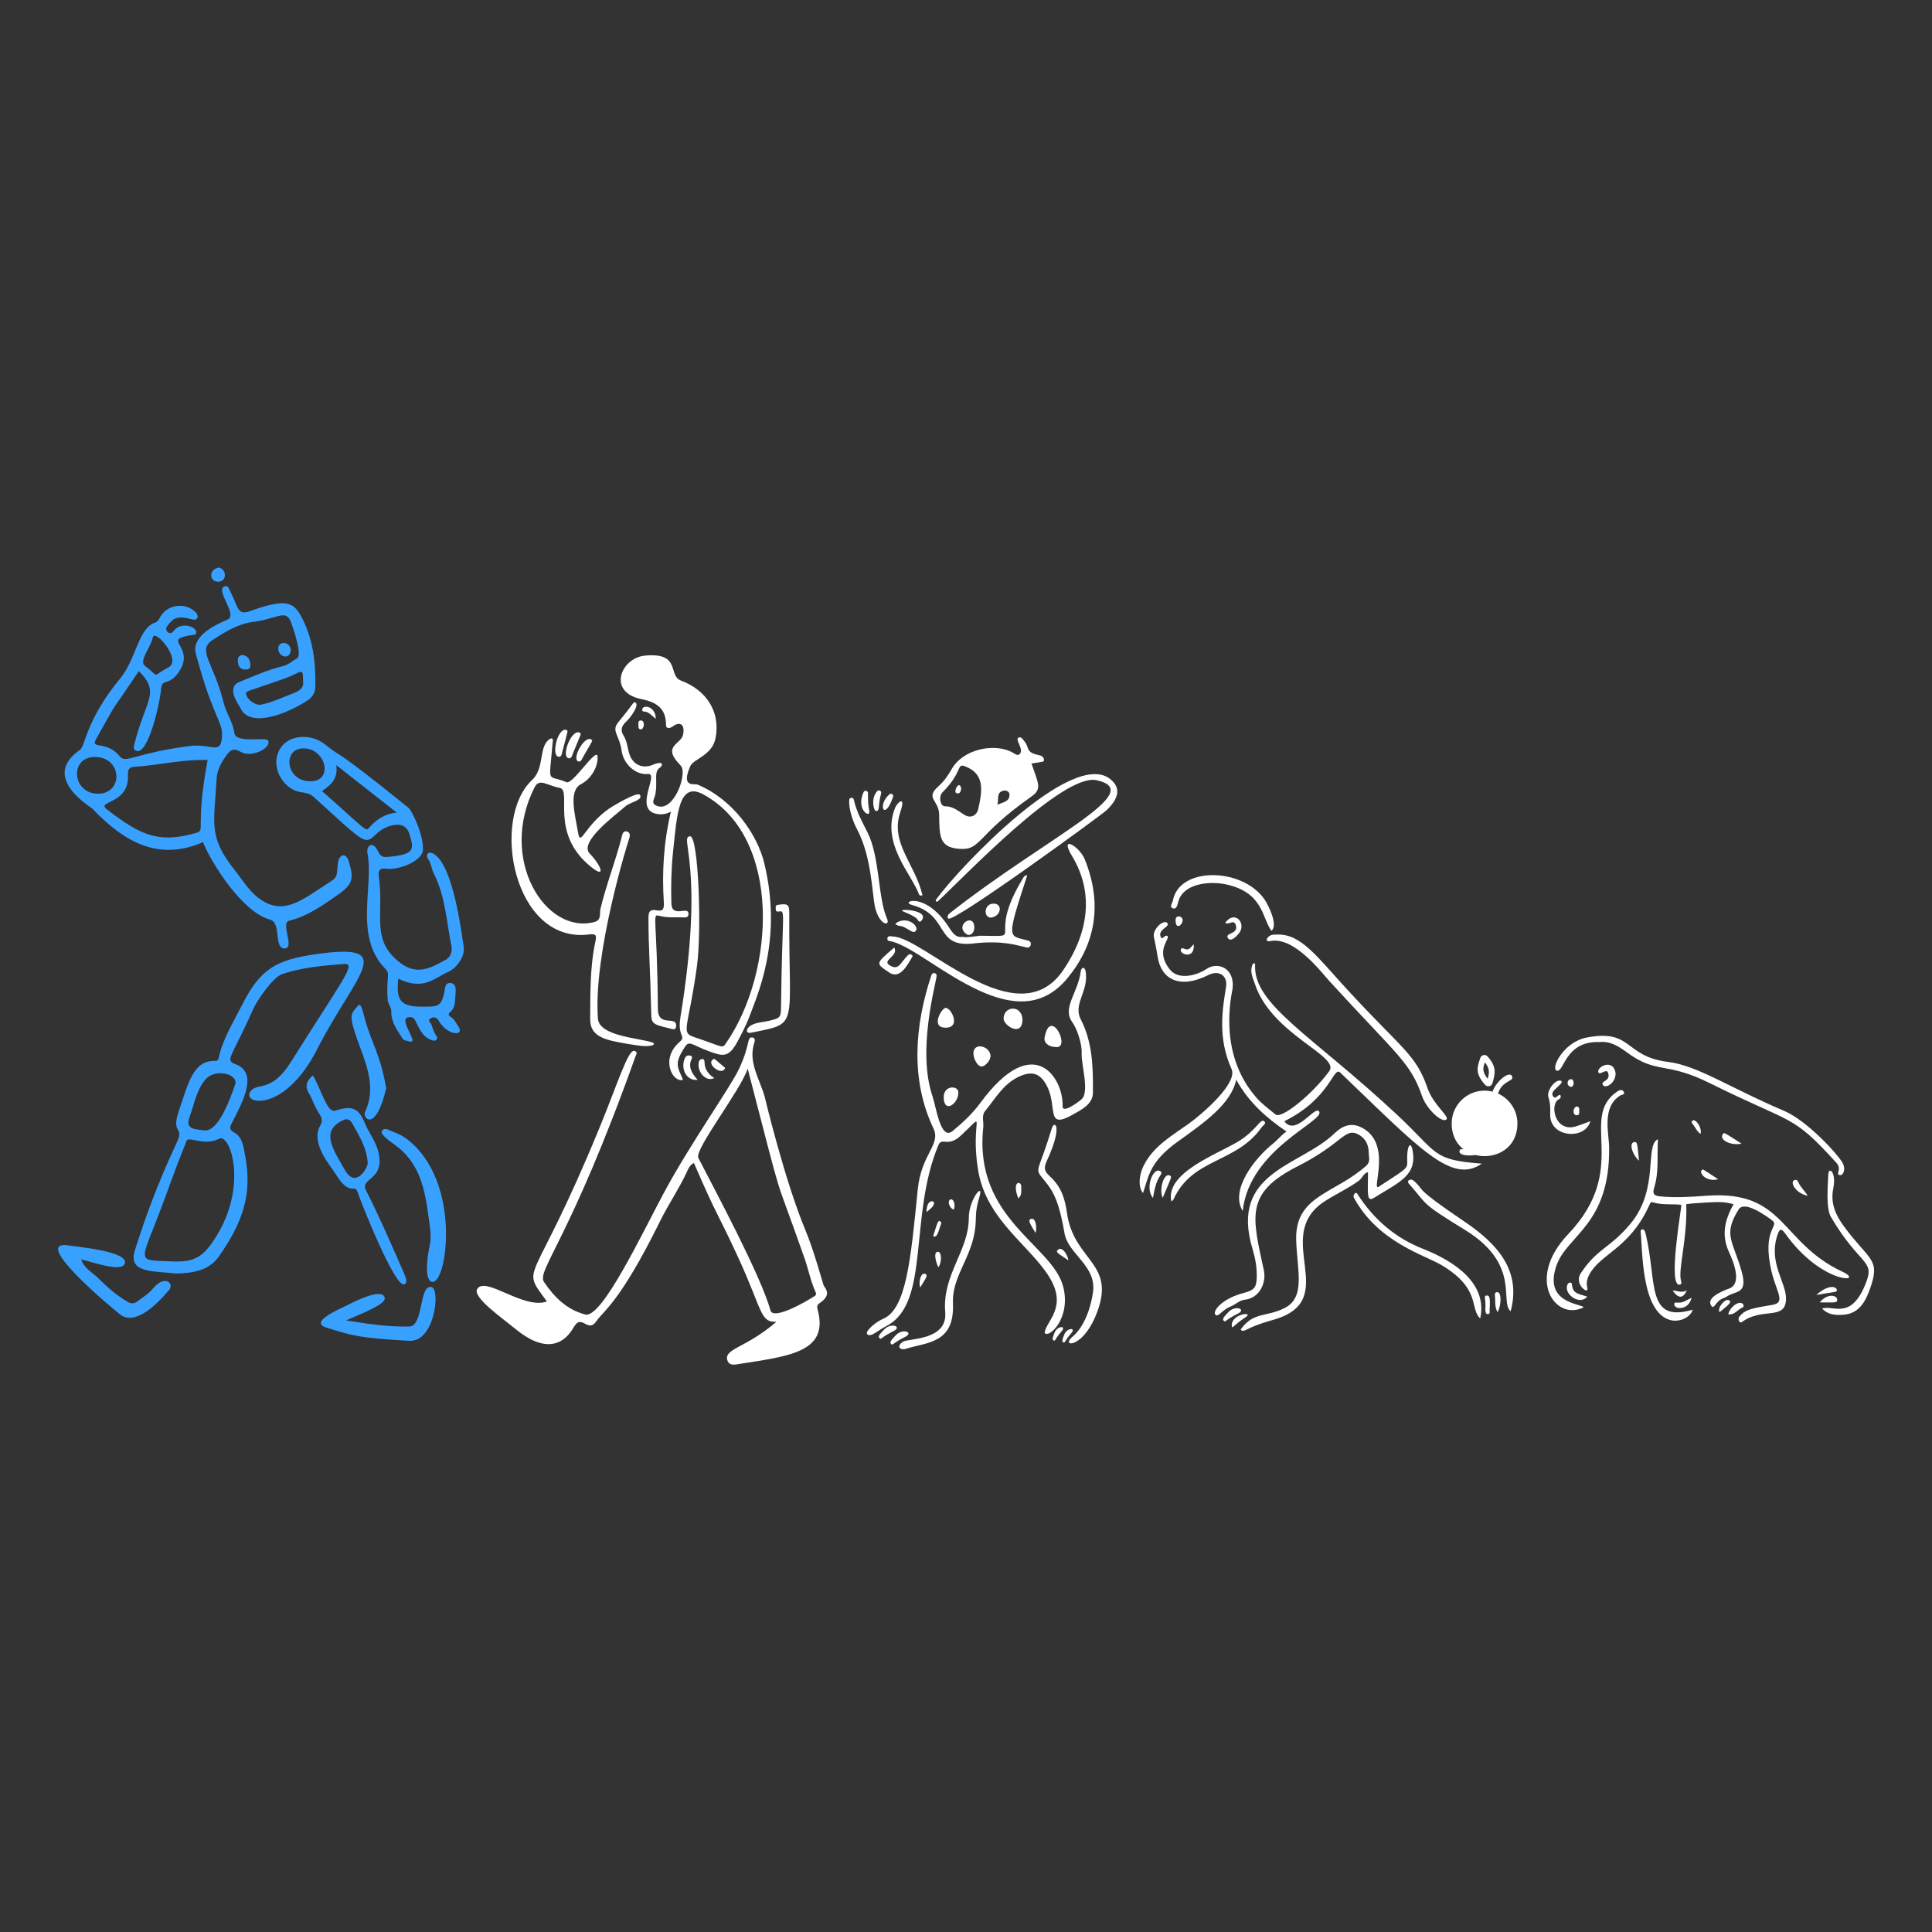 <svg id="Evolution--Streamline-Brooklyn" viewBox="0 0 200 200" fill="none" xmlns="http://www.w3.org/2000/svg"><rect x="0" y="0" width="200" height="200" fill="#333333" stroke="none"/><desc>Evolution Streamline Illustration: https://streamlinehq.com</desc><g id="evolution--science-technology-evolution"><g id="ape 1"><path stroke-width="1" d="M178.963 134.589c-0.389 -0.184 -1.229 0.811 -0.953 1.249 0.731 -0.629 1.395 -1.04 0.953 -1.249Z" fill="#ffffff" id="vector"></path><path stroke-width="1" d="M190.734 131.652c-6.509 -3.048 -5.904 -8.471 -14.083 -7.87 -1.58 0.116 -3.165 0.226 -4.751 0.07 -0.551 -0.054 -0.896 -0.158 -0.661 -0.901 0.513 -1.617 0.284 -3.307 0.392 -5.023 -1.412 0.636 0.173 5.132 -2.849 8.759 -2.122 2.547 -3.387 2.489 -5.134 5.105 -0.395 0.593 -0.194 1.352 0.44 1.767 0.057 0.037 0.13 0.035 0.185 -0.005 0.055 -0.04 0.079 -0.109 0.061 -0.175 -0.136 -0.491 -0.064 -0.94 0.158 -1.376 1.119 -2.192 4.136 -2.707 6.169 -7.085 0.226 -0.486 0.224 -0.518 0.471 -0.444 0.961 0.287 1.962 0.14 2.915 0.246 0.068 0.166 -1.482 8.715 -0.12 8.253 0.208 -0.071 0.124 -0.254 0.086 -0.398 -0.31 -1.197 0.676 -4.308 0.549 -7.932 0.04 0.008 0.092 0.009 0.163 -0.003 0.353 -0.059 0.989 -0.104 2.132 -0.166 0.867 -0.048 1.738 -0.09 2.605 0.194 -0.943 1.636 -1.282 3.232 -0.46 4.985 0.572 1.221 1.275 3.265 0.012 3.732 -0.855 0.316 -2.474 0.999 -1.828 1.83 0.272 0.35 0.456 -0.56 1.193 -0.817 0.138 -0.048 0.272 -0.109 0.392 -0.19 0.916 -0.619 2.188 -0.19 1.531 -2.559 -0.881 -3.179 -1.989 -3.8 -0.312 -6.455 0.567 -0.897 2.591 0.492 3.444 1.123 0.867 0.642 -1.086 0.829 -0.056 5.26 0.506 2.178 1.53 3.275 0.088 3.508 -2.343 0.378 -2.793 0.514 -3.38 1.171 -0.248 0.278 -0.042 0.807 0.26 0.585 2.077 -1.529 4.427 -0.13 4.541 -2.287 0.094 -1.778 -1.907 -3.81 -0.855 -6.795 0.214 -0.609 0.415 -0.565 0.755 -0.088 3.831 5.379 8.393 5.126 5.946 3.98l0.001 0.001Z" fill="#ffffff" id="vector_2"></path><path stroke-width="1" d="M161.132 110.824c0.791 0.306 0.827 -3.093 4.447 -2.949 1.085 -0.124 1.972 0.429 2.821 1.055 3.141 2.317 3.994 0.911 8.575 3.187 8.751 4.348 8.466 3.128 13.12 8.249 0.643 0.707 -0.166 1.221 0.396 1.283 0.256 0.029 0.602 -0.458 0.302 -1.171 -0.313 -0.743 -3.632 -4.433 -6.125 -5.492 -5.66 -2.405 -8.924 -4.679 -11.999 -5.059 -4.581 -0.567 -3.628 -3.429 -8.409 -2.523 -2.411 0.457 -3.724 3.189 -3.129 3.42h0.001Z" fill="#ffffff" id="vector_3"></path><path stroke-width="1" d="M161.124 131.011c1.109 -3.176 5.546 -4.209 5.454 -12.241 -0.016 -1.424 -0.799 -4.176 1.161 -5.37 0.15 -0.092 0.499 -0.08 0.364 -0.358 -0.14 -0.29 -0.438 -0.218 -0.675 -0.058 -4.066 2.756 1.406 7.947 -5.089 14.772 -4.461 4.687 -1.299 9.058 1.602 7.576 -0.298 -0.398 -4.179 -0.419 -2.817 -4.321Z" fill="#ffffff" id="vector_4"></path><path stroke-width="1" d="M190.886 126.957c-0.849 -1.151 -1.417 -2.397 -1.111 -3.902 0.355 -1.744 -0.475 -2.306 -0.507 -1.514 -0.044 1.107 -0.28 3.517 0.278 4.459 2.945 4.971 4.501 4.425 3.67 6.657 -1.538 4.132 -3.436 2.389 -4.595 2.805 0.667 0.687 1.432 0.685 2.166 0.643 1.65 -0.094 2.323 -1.371 2.783 -2.653 1.142 -3.177 -0.037 -2.905 -2.685 -6.495h0.001Z" fill="#ffffff" id="vector_5"></path><path stroke-width="1" d="M170.35 127.7c-0.034 -0.141 -0.079 -0.259 -0.143 -0.351 -0.054 -0.076 -0.153 -0.107 -0.24 -0.073s-0.141 0.122 -0.13 0.215c0.212 1.816 0.029 8.304 3.046 9.153 0.945 0.266 2.106 -0.234 2.345 -1.063 -4.881 1.414 -3.655 -2.873 -4.877 -7.88l-0.001 -0.001Z" fill="#ffffff" id="vector_6"></path><path stroke-width="1" d="M160.476 115.359c-0.068 2.425 3.642 2.681 4.158 0.707 -0.521 0.188 -1.019 0.395 -1.534 0.547 -2.172 0.639 -2.725 -2.387 -1.702 -2.827 0.132 -0.057 0.226 -0.214 0.118 -0.454 -0.286 0.008 -0.489 0.513 -0.729 0.17 -0.309 -0.44 0.24 -0.735 0.757 -1.275 0.282 -0.295 0.03 -0.411 -0.2 -0.356 -0.587 0.138 -1.244 1.141 -1.049 1.722 0.198 0.589 0.197 1.175 0.18 1.768l0.001 -0.002Z" fill="#ffffff" id="vector_7"></path><path stroke-width="1" d="M165.969 112.361c0.267 0.318 1.279 -0.202 1.275 -1.257 -0.234 -1.628 -2.081 -0.612 -1.762 -0.064 0.162 0.278 0.813 -0.445 0.973 -0.016 0.363 0.973 -0.905 0.839 -0.487 1.337h0.001Z" fill="#ffffff" id="vector_8"></path><path stroke-width="1" d="M162.75 133.148c-0.022 -0.134 0.018 -0.433 -0.274 -0.364 -0.192 0.045 -0.25 0.252 -0.276 0.432 -0.122 0.845 1.319 1.91 2.112 1.023 -0.617 -0.27 -1.419 -0.214 -1.562 -1.091Z" fill="#ffffff" id="vector_9"></path><path stroke-width="1" d="M178.351 117.401c-0.452 0.631 0.917 1.229 1.932 0.987 -1.83 -1.161 -1.788 -1.189 -1.932 -0.987Z" fill="#ffffff" id="vector_10"></path><path stroke-width="1" d="M190.185 134.593c0.066 -0.487 -0.949 -0.803 -1.806 0.23 1.606 0 1.766 0.066 1.806 -0.23Z" fill="#ffffff" id="vector_11"></path><path stroke-width="1" d="M173.319 135.026c-0.005 0.533 1.466 0.679 1.794 -0.683 -0.3 0.154 -0.499 0.26 -0.701 0.358 -0.695 0.338 -1.09 -0.06 -1.093 0.324v0.001Z" fill="#ffffff" id="vector_12"></path><path stroke-width="1" d="M180.435 135c-0.372 -0.447 -1.391 0.322 -1.526 1.059 0.685 0.084 0.989 -0.532 1.5 -0.717 0.11 -0.04 0.116 -0.234 0.026 -0.342Z" fill="#ffffff" id="vector_13"></path><path stroke-width="1" d="M185.729 122.176c-0.474 0.234 0.22 1.397 1.406 1.606 -0.362 -0.575 -0.78 -0.92 -0.977 -1.414 -0.081 -0.202 -0.238 -0.286 -0.428 -0.192h-0.001Z" fill="#ffffff" id="vector_14"></path><path stroke-width="1" d="M190.143 133.516c-0.05 -0.38 -0.935 -0.535 -2.116 0.537 2.156 -0.374 2.151 -0.274 2.116 -0.537Z" fill="#ffffff" id="vector_15"></path><path stroke-width="1" d="M169.201 118.224c-0.629 0.064 -0.206 1.341 0.473 1.932 -0.186 -1.68 -0.152 -1.965 -0.473 -1.932Z" fill="#ffffff" id="vector_16"></path><path stroke-width="1" d="M176.164 121.133c-0.328 0.361 0.579 1.263 1.698 0.937 -1.632 -1.047 -1.563 -1.085 -1.698 -0.937Z" fill="#ffffff" id="vector_17"></path><path stroke-width="1" d="M173.149 133.598c0.605 0.861 1.079 0.847 1.484 -0.044 -0.479 0.344 -0.969 0.052 -1.484 0.044Z" fill="#ffffff" id="vector_18"></path><path stroke-width="1" d="M175.223 115.993c-0.13 0.092 -0.122 0.228 -0.026 0.334 0.286 0.319 0.42 0.761 0.847 1.063 0.166 -0.709 -0.537 -1.597 -0.821 -1.397Z" fill="#ffffff" id="vector_19"></path><path stroke-width="1" d="M163.213 114.536c-0.44 0.146 -0.412 0.938 0 0.915 0.364 -0.021 0.249 -0.318 0.27 -0.527 0.021 -0.2 -0.042 -0.356 -0.27 -0.388Z" fill="#ffffff" id="vector_20"></path><path stroke-width="1" d="M162.584 111.721c-0.41 0.063 -0.446 0.755 0.094 0.793 0.31 -0.07 0.31 -0.854 -0.094 -0.793Z" fill="#ffffff" id="vector_21"></path></g><g id="fruit"><path stroke-width="1" d="M154.501 112.126c0.286 -1.059 0.453 -1.673 -0.503 -2.76 -0.226 -0.263 -0.647 -0.171 -0.755 0.149 -0.326 0.963 -0.577 1.586 0.501 2.791 0.232 0.263 0.665 0.158 0.757 -0.18Zm-0.782 -2.155c0.544 0.709 0.443 1.146 0.283 1.71 -0.61 -0.771 -0.477 -1.178 -0.283 -1.71Z" fill="#ffffff" id="vector_22"></path><path stroke-width="1" d="M155.074 113.202c0.451 -1.41 1.716 -1.223 1.456 -1.792 -0.286 -0.625 -1.694 0.585 -2.02 1.598 -2.192 -0.549 -4.233 1.121 -4.233 3.297 0 4.503 6.807 4.503 6.807 0 0 -1.381 -0.825 -2.569 -2.01 -3.103Z" fill="#ffffff" id="vector_23"></path></g><g id="ape 2"><path stroke-width="1" d="M128.645 125.367c-1.351 -2.182 1.244 -5.471 3.143 -6.985 0.475 -0.378 0.843 -0.885 1.391 -1.243 -2.066 -1.414 -3.898 -2.999 -5.204 -5.366 -0.541 2.513 -3.293 4.429 -6.028 6.387 -3.009 2.154 -3.023 3.654 -3.624 5.348 -0.539 -0.633 -0.397 -1.902 0.054 -2.813 1.021 -2.061 2.951 -3.13 4.689 -4.375 1.319 -0.945 5.095 -4.168 4.427 -5.648 -1.436 -3.179 -0.965 -6.105 -0.577 -8.481 0.204 -1.251 -0.785 -1.778 -1.802 -1.267 -3.097 1.553 -4.928 0.373 -5.274 -1.876 -0.106 -0.693 -0.252 -1.379 -0.39 -2.066 -0.162 -0.807 1.047 -1.882 1.402 -1.412 0.309 0.41 -1.193 0.681 -0.621 1.548 0.246 0.014 0.346 -0.332 0.623 -0.242 0.294 0.402 -1.314 1.476 0.224 3.46 0.953 1.229 2.946 0.567 3.8 -0.018 1.174 -0.804 2.973 -0.118 2.717 2.038 -0.056 0.471 -1.645 6.669 2.523 11.334 0.565 0.632 1.272 1.139 1.93 1.684 0.605 0.5 3.809 -2.096 5.556 -4.489 1.158 -1.585 -5.935 -3.77 -7.686 -8.992 -0.22 -0.655 -0.601 -1.383 -0.221 -2.109 0.027 -0.051 0.085 -0.076 0.141 -0.061 0.056 0.015 0.093 0.067 0.09 0.125 -0.229 4.158 5.819 7.262 14.726 15.578 4.28 3.997 3.54 4.635 8.749 5.035 -3.113 2.138 -6.292 -1.402 -14.666 -9.432 -0.727 -0.697 -0.977 2.667 -5.784 5.039 1.169 1.612 3.109 -1.594 3.582 -1.037 0.829 0.975 -7.202 3.82 -7.89 10.337v-0.001Z" fill="#ffffff" id="vector_24"></path><path stroke-width="1" d="M146.214 119.017c-0.188 -0.941 -0.605 -0.382 -0.539 1.143 0.038 0.863 -0.052 0.785 -2.943 2.689 -0.867 0.571 1.541 -4.592 -1.886 -6.179 -1.033 -0.478 -1.918 -0.1 -2.689 0.645 -3.56 3.44 -10.917 3.964 -8.489 12.001 0.278 0.919 0.446 1.862 0.432 2.829 -0.016 1.147 -0.268 1.417 -1.353 1.702 -2.337 0.612 -3.28 1.942 -2.913 2.264 0.306 0.269 0.601 -0.454 1.52 -0.843 0.643 -0.272 0.939 -0.659 1.534 -0.727 1.532 -0.176 2.216 -1.788 1.95 -3.025 -1.198 -5.566 -2.012 -7.991 3.486 -10.778 4.529 -2.295 4.869 -3.932 6.143 -3.372 0.793 0.349 1.219 1.049 1.219 1.932 0 0.462 0.228 0.949 -0.25 1.377 -3.278 2.933 -7.363 3.061 -7.256 7.652 0.073 3.111 1.029 5.943 -1.185 7.074 -1.902 0.971 -3.191 0.359 -4.527 2.18 -0.034 0.046 -0.014 0.114 0.038 0.136 0.474 0.198 0.401 -0.286 3.249 -1.073 7.376 -2.039 -0.32 -8.685 5.454 -12.337 1.133 -0.717 2.353 -1.281 3.444 -2.07 0.362 -0.262 0.489 -0.777 0.963 -0.899 0 2.156 -0.198 3.177 0.639 2.651 2.577 -1.622 4.497 -2.285 3.96 -4.973l-0.001 0.001Z" fill="#ffffff" id="vector_25"></path><path stroke-width="1" d="M128.253 135.927c0.719 -0.446 -0.437 -0.832 -1.111 -0.076 -0.21 0.236 -0.682 0.646 -0.477 0.853 0.227 0.228 0.026 0.004 1.588 -0.777Z" fill="#ffffff" id="vector_26"></path><path stroke-width="1" d="M127.52 137.316c0.038 0.272 0.198 -0.15 1.43 -0.963 0.951 -0.628 -1.615 -0.357 -1.43 0.963Z" fill="#ffffff" id="vector_27"></path><path stroke-width="1" d="M132.251 96.747c2.411 -0.076 4.096 2.291 7.034 5.496 5.887 6.424 7.26 6.835 8.501 10.423 0.585 1.692 2.257 2.89 1.956 3.209 -0.419 0.445 -2.056 -1.013 -2.551 -2.453 -1.177 -3.424 -2.577 -4.215 -9.554 -11.837 -0.819 -0.895 -3.679 -4.7 -6.163 -4.16 -0.33 0.072 -0.484 -0.12 -0.192 -0.42 0.333 -0.342 0.771 -0.236 0.969 -0.258Z" fill="#ffffff" id="vector_28"></path><path stroke-width="1" d="M156.383 135.743c-1.187 -0.997 1.103 -4.833 -4.723 -8.417 -4.681 -2.879 -3.757 -2.469 -5.802 -4.779 -0.332 -0.375 0.226 -0.549 0.456 -0.346 1.41 1.24 -0.254 0.502 5.358 4.307 3.508 2.378 5.802 5.142 4.711 9.236v-0.001Z" fill="#ffffff" id="vector_29"></path><path stroke-width="1" d="M140.482 123.542c1.799 2.838 4.147 4.685 6.797 5.726 3.387 1.33 6.729 3.642 5.952 7.214 -1.117 -0.997 0.124 -3.011 -3.91 -5.464 -1.814 -1.103 -6.631 -2.372 -9.164 -7.028 -0.158 -0.29 0.204 -0.637 0.324 -0.448h0.001Z" fill="#ffffff" id="vector_30"></path><path stroke-width="1" d="M131.621 96.356c-0.997 -1.311 -0.805 -3.998 -4.775 -4.819 -1.664 -0.344 -4.423 -0.086 -4.887 1.872 -0.056 0.236 -0.172 0.75 -0.535 0.625 -0.422 -0.147 -0.058 -0.522 -0.008 -0.799 0.631 -3.507 7.077 -3.469 9.438 -0.198 0.442 0.613 1.494 2.767 0.767 3.32v-0.001Z" fill="#ffffff" id="vector_31"></path><path stroke-width="1" d="M121.26 124.374c-0.651 -2.943 4.591 -4.82 6.851 -6.167 1.992 -1.187 2.348 -2.485 2.761 -2.132 0.267 0.228 -0.136 0.436 -0.264 0.619 -2.649 3.768 -7.169 3.133 -9.138 7.486 -0.028 0.062 -0.108 0.102 -0.21 0.194Z" fill="#ffffff" id="vector_32"></path><path stroke-width="1" d="M126.823 95.529c1.047 -1.395 2.259 0.109 1.412 1.117 -0.308 0.367 -0.837 0.877 -1.109 0.483 -0.417 -0.606 1.173 -0.366 0.785 -1.41 -0.216 -0.581 -0.683 0.074 -1.087 -0.19h-0.001Z" fill="#ffffff" id="vector_33"></path><path stroke-width="1" d="M119.357 124.004c-0.895 -1.029 0.065 -3.307 0.787 -2.741 0.122 0.096 0.106 0.22 0.022 0.338 -0.501 0.706 -0.659 1.538 -0.809 2.403Z" fill="#ffffff" id="vector_34"></path><path stroke-width="1" d="M153.652 117.671c-0.811 0.989 -2.74 0.666 -2.465 0.06 0.084 -0.184 0.26 -0.266 0.452 -0.21 0.631 0.184 1.283 0.062 2.012 0.15h0.001Z" fill="#ffffff" id="vector_35"></path><path stroke-width="1" d="M120.361 124.002c-0.412 -0.921 0.152 -2.621 0.733 -2.314 0.254 0.134 0.19 0.114 -0.733 2.314Z" fill="#ffffff" id="vector_36"></path><path stroke-width="1" d="M151.09 119.145c0.046 -0.23 0.017 -0.229 1.99 -0.116 0.114 0.007 0.288 -0.046 0.322 0.124 0.104 0.515 -2.457 0.709 -2.312 -0.008Z" fill="#ffffff" id="vector_37"></path><path stroke-width="1" d="M155.028 135.835c-0.342 -0.591 -0.202 -1.173 -0.278 -1.72 -0.023 -0.162 0.02 -0.333 0.206 -0.352 0.564 -0.059 0.416 1.536 0.072 2.072Z" fill="#ffffff" id="vector_38"></path><path stroke-width="1" d="M123.58 97.756c0.114 1.596 -1.436 1.049 -1.351 0.577 0.054 -0.298 0.308 -0.132 0.501 -0.072 0.409 0.128 0.547 -0.258 0.851 -0.505h-0.001Z" fill="#ffffff" id="vector_39"></path><path stroke-width="1" d="M153.768 135.012c0 -0.609 -0.184 -0.871 0.122 -0.899 0.304 -0.028 0.396 0.18 0.314 1.508 -0.01 0.158 0.084 0.415 -0.194 0.418 -0.414 0.005 -0.176 -1.027 -0.242 -1.027Z" fill="#ffffff" id="vector_40"></path><path stroke-width="1" d="M122.034 94.857c1.029 0.176 -0.274 1.826 -0.338 0.499 -0.012 -0.258 0.026 -0.469 0.338 -0.499Z" fill="#ffffff" id="vector_41"></path></g><g id="human 1"><path stroke-width="1" d="M111.883 105.528c-0.829 -1.604 0.824 -2.873 0.509 -4.941 -0.084 -0.551 -0.455 -0.489 -0.515 -0.022 -0.287 2.232 -1.957 3.77 -0.877 5.246 0.498 0.681 1.023 2.268 0.973 3.231 -0.059 1.137 0.837 4.012 -0.008 4.749 -0.484 0.422 -2.004 1.488 -1.968 0.725 0.13 -2.753 -2.895 -7.983 -8.519 -0.336 -0.821 1.115 -1.814 2.036 -2.867 2.905 -1.252 1.034 -1.704 -2.511 -2.078 -3.602 -1.616 -4.714 0.33 -11.542 0.426 -12.455 0.034 -0.322 -0.426 -0.422 -0.529 -0.114 -1.764 5.28 -2.188 10.876 0.202 15.903 0.797 1.676 -1.26 2.629 -1.626 6.303 -0.729 7.32 -1.193 12.407 -3.596 13.408 -0.735 0.306 -1.91 1.295 -1.636 1.588 0.351 0.374 1.109 -0.396 1.998 -0.855 4.564 -2.355 2.275 -11.338 5.37 -18.712 0.376 -0.897 0.945 0.304 2.361 -1.025 2.799 -2.629 0.893 -1.702 1.746 3.58 0.825 5.111 5.195 7.691 7.3 10.976 2.072 3.234 -0.272 4.657 -0.408 5.892 0.388 0.639 2.755 -1.478 1.926 -4.757 -1.103 -4.363 -9.295 -7.021 -8.281 -16.504 0.06 -0.565 -0.187 -1.244 0.176 -1.68 1.062 -1.276 1.874 -2.801 3.486 -3.562 1.397 -0.659 2.263 -0.372 2.953 1.001 1.097 2.182 -0.186 4.521 2.685 2.897 0.913 -0.516 2.046 -1.075 2.054 -2.254 0.019 -2.585 -0.026 -5.203 -1.257 -7.584v-0.001Z" fill="#ffffff" id="vector_42"></path><path stroke-width="1" d="M92.02 99.872c-0.675 -0.48 1.027 -0.927 0.553 -1.788 -1.974 1.718 -1.959 1.617 -0.521 2.591 1.151 0.779 1.932 -0.892 2.412 -1.658 0.061 -0.097 -0.226 -0.36 -0.427 -0.176 -0.829 0.76 -0.988 1.764 -2.017 1.031Z" fill="#ffffff" id="vector_43"></path><path stroke-width="1" d="M110.464 101.306c2.875 -3.451 3.737 -7.598 1.836 -12.337 -0.548 -1.366 -2.708 -2.634 -1.313 -0.33 1.969 3.253 2.106 7.33 -0.925 11.793 -4.743 6.983 -14.357 -3.33 -17.565 -3.478 -0.224 -0.01 -0.603 -0.162 -0.639 0.21 -0.028 0.291 0.33 0.255 0.543 0.316 2.141 0.623 5.331 3.401 8.983 5.07 3.217 1.471 6.478 1.88 9.08 -1.244Z" fill="#ffffff" id="vector_44"></path><path stroke-width="1" d="M114.935 80.653c-3.926 -3.155 -15.55 9.045 -18.044 12.484 -0.039 0.054 -0.031 0.129 0.019 0.173 0.05 0.044 0.125 0.043 0.174 -0.002 2.731 -2.542 12.948 -13.317 16.442 -12.539 5.328 1.186 -5.062 5.818 -15.152 13.721 -0.178 0.14 -0.391 0.369 -0.216 0.597 0.425 0.556 15.915 -10.742 16.415 -11.231 1.09 -1.067 1.612 -2.198 0.363 -3.202l-0.001 -0.001Z" fill="#ffffff" id="vector_45"></path><path stroke-width="1" d="M106.778 79.038c0.667 1.994 1.146 2.613 0.015 3.406 -5.913 4.147 -5.168 5.637 -7.575 5.42 -1.984 -0.179 -1.964 -1.296 -1.998 -3.532 -0.024 -1.558 -1.507 -1.659 -0.056 -2.953 0.575 -0.512 0.993 -1.129 1.355 -1.766 1.149 -2.018 4.272 -2.715 6.181 -1.78 0.27 0.132 0.6 0.452 0.833 0.25 0.53 -0.461 -0.463 -1.492 -0.13 -1.702 0.31 -0.196 0.486 0.18 0.665 0.386 0.49 0.567 0.082 1.127 1.432 1.393 0.276 0.054 0.535 0.162 0.565 0.452 0.03 0.29 0.002 0.214 -1.285 0.424l-0.002 0.002Zm-6.885 0.288c-0.897 -0.343 -0.204 0.581 -2.333 2.701 -0.408 0.407 -0.25 1.445 0.268 1.442 0.881 -0.006 1.412 0.536 2.07 0.915 0.601 0.346 1.21 0.052 1.369 -0.639 0.473 -2.048 0.621 -3.656 -1.375 -4.419h0.001Zm3.348 3.98c0.623 -0.28 1.282 -0.312 1.261 -1.065 -0.008 -0.29 -0.336 -0.471 -0.655 -0.382 -0.743 0.206 -0.42 0.849 -0.607 1.448l0.001 -0.001Z" fill="#ffffff" id="vector_46"></path><path stroke-width="1" d="M110.446 125.528c-0.588 -4.349 -2.968 -3.435 -2.084 -5.342 1.711 -3.689 0.787 -4.257 0.523 -3.388 -1.311 4.316 -1.758 4.15 -1.097 4.999 0.883 1.135 1.706 1.722 2.403 5.842 0.374 2.212 3.331 3.348 2.957 6.113 -0.214 1.584 -0.888 3.597 -2.13 4.633 -1.233 1.028 0.921 1.267 2.345 -2.03 2.451 -5.676 -2.215 -5.648 -2.915 -10.828l-0.002 0.001Z" fill="#ffffff" id="vector_47"></path><path stroke-width="1" d="M100.101 96.735c0.319 0.206 0.907 -0.2 0.727 -1.013 -0.251 -1.135 -2.037 0.168 -0.727 1.013Z" fill="#ffffff" id="vector_48"></path><path stroke-width="1" d="M106.339 90.62c-0.292 -0.014 -0.362 0.168 -0.428 0.276 -3.961 6.484 0.515 6.011 -4.485 5.972 -0.02 0 -1.578 0.238 -1.726 0.11 -0.607 0.094 -0.935 -0.146 -1.44 -0.941 -2.424 -3.818 -5.134 -2.701 -3.878 -2.361 4.014 1.088 2.293 4.455 6.379 3.992 2.999 -0.34 4.441 0.171 5.508 0.416 0.459 0.106 0.639 -0.575 0.186 -0.705 -2.048 -0.588 -2.375 0.138 -0.116 -6.761v0.002Z" fill="#ffffff" id="vector_49"></path><path stroke-width="1" d="M93.466 138.898c0.55 -0.371 4.629 -0.098 4.383 -3.049 -0.326 -3.904 2.447 -6.363 2.441 -9.762 -0.004 -1.922 1.583 -3.8 1.103 -2.2 -0.531 1.77 -0.272 2.074 -0.466 3.456 -0.416 2.951 -2.404 4.885 -2.28 7.582 0.192 4.182 -2.723 4.015 -4.859 4.699 -0.617 0.198 -1.024 -0.251 -0.32 -0.725l-0.002 -0.001Z" fill="#ffffff" id="vector_50"></path><path stroke-width="1" d="M87.914 82.804c0.022 -0.27 0.413 -0.296 0.471 -0.032 0.273 1.253 0.883 2.326 1.432 3.424 1.278 2.557 1.05 6.753 2.008 8.896 0.417 0.933 -1.049 0.693 -1.349 -1.812 -0.308 -2.565 -0.551 -5.155 -1.786 -7.496 -0.391 -0.741 -0.852 -2.038 -0.775 -2.979l-0.001 -0.001Z" fill="#ffffff" id="vector_51"></path><path stroke-width="1" d="M93.207 84.043c-1.097 3.219 1.486 5.286 2.288 8.623 -0.224 0.1 -0.324 0.02 -0.37 -0.108 -0.766 -2.091 -3.959 -5.259 -2.451 -8.966 0.213 -0.522 1.137 -1.323 0.533 0.45v0.001Z" fill="#ffffff" id="vector_52"></path><path stroke-width="1" d="M105.851 105.626c-0.108 1.76 -1.928 0.511 -1.956 -0.13 -0.06 -1.363 1.928 -1.57 1.956 0.13Z" fill="#ffffff" id="vector_53"></path><path stroke-width="1" d="M109.235 108.381c-0.681 -0.014 -1.199 -0.43 -1.099 -0.975 0.612 -3.326 2.827 1.307 1.099 0.975Z" fill="#ffffff" id="vector_54"></path><path stroke-width="1" d="M101.454 108.315c0.573 0.018 1.094 0.503 1.085 1.009 -0.008 0.463 -0.573 1.103 -0.953 1.081 -0.621 -0.036 -1.406 -2.034 -0.132 -2.09Z" fill="#ffffff" id="vector_55"></path><path stroke-width="1" d="M97.852 106.385c-1.56 -0.037 -0.352 -2.044 0.036 -2.05 0.603 -0.01 1.632 2.089 -0.036 2.05Z" fill="#ffffff" id="vector_56"></path><path stroke-width="1" d="M99.202 113.198c-0.02 1.031 -1.452 2.122 -1.51 0.428 -0.046 -1.351 1.66 -1.299 1.51 -0.428Z" fill="#ffffff" id="vector_57"></path><path stroke-width="1" d="M89.401 81.999c0.106 -0.23 0.455 -0.152 0.454 0.102 -0.002 0.621 -0.002 1.223 0.126 1.818 0.19 0.885 -1.43 -0.078 -0.581 -1.92h0.001Z" fill="#ffffff" id="vector_58"></path><path stroke-width="1" d="M92.675 95.624c1.177 -0.927 2.519 0.251 2.134 0.735 -0.258 0.325 -0.595 -0.092 -1.301 -0.42 -0.254 -0.118 -0.579 -0.032 -0.833 -0.314v-0.001Z" fill="#ffffff" id="vector_59"></path><path stroke-width="1" d="M102.61 94.989c-0.823 0.044 -0.783 -1.426 0.22 -1.446 1.003 -0.02 0.825 1.293 -0.22 1.446Z" fill="#ffffff" id="vector_60"></path><path stroke-width="1" d="M90.807 81.903c0.17 -0.182 0.471 -0.024 0.408 0.216 -0.378 1.462 -0.09 1.833 -0.549 1.838 -0.192 0.002 -0.563 -1.3 0.14 -2.054h0.001Z" fill="#ffffff" id="vector_61"></path><path stroke-width="1" d="M93.476 94.344c-0.745 -0.315 2.815 -0.188 1.936 0.931 -0.286 0.364 -0.385 -0.09 -0.557 -0.224 -0.387 -0.302 -0.841 -0.479 -1.379 -0.707Z" fill="#ffffff" id="vector_62"></path><path stroke-width="1" d="M92.062 82.235c0.184 -0.164 0.467 0.016 0.388 0.25 -0.864 2.574 -1.678 0.9 -0.388 -0.25Z" fill="#ffffff" id="vector_63"></path><path stroke-width="1" d="M97.136 131.182c-0.216 -0.396 -0.549 -1.55 -0.08 -1.596 0.469 -0.046 0.446 1.155 0.08 1.596Z" fill="#ffffff" id="vector_64"></path><path stroke-width="1" d="M96.599 127.966c0.412 -1.269 0.475 -1.693 0.735 -1.54 0.064 0.038 0.13 0.196 0.102 0.254 -0.236 0.492 -0.36 1.554 -0.837 1.285v0.001Z" fill="#ffffff" id="vector_65"></path><path stroke-width="1" d="M105.415 124.058c-0.743 -1.892 0.36 -1.852 0.304 -1.193 -0.032 0.382 0.124 0.817 -0.304 1.193Z" fill="#ffffff" id="vector_66"></path><path stroke-width="1" d="M110.606 130.475c-1.119 -0.763 -1.348 -0.841 -1.103 -1.081 0.42 -0.413 0.997 0.43 1.103 1.081Z" fill="#ffffff" id="vector_67"></path><path stroke-width="1" d="M107.194 127.632c-0.42 -0.741 -0.885 -1.326 -0.462 -1.456 0.492 -0.151 0.637 0.917 0.462 1.456Z" fill="#ffffff" id="vector_68"></path><path stroke-width="1" d="M95.262 133.272c-0.196 -0.454 0.034 -1.575 0.501 -1.408 0.382 0.137 0.008 0.547 -0.501 1.408Z" fill="#ffffff" id="vector_69"></path><path stroke-width="1" d="M98.785 125.105c-0.048 0.334 -0.716 -0.324 -0.537 -0.795 0.121 -0.316 0.677 -0.182 0.537 0.795Z" fill="#ffffff" id="vector_70"></path><path stroke-width="1" d="M95.914 125.476c0 -1.255 0.687 -1.225 0.759 -1.011 0.118 0.352 -0.424 0.721 -0.759 1.011Z" fill="#ffffff" id="vector_71"></path><path stroke-width="1" d="M93.816 138.329c0.719 -0.446 -0.437 -0.832 -1.111 -0.076 -0.21 0.236 -0.682 0.646 -0.477 0.853 0.227 0.228 0.026 0.004 1.588 -0.777Z" fill="#ffffff" id="vector_72"></path><path stroke-width="1" d="M110.966 137.931c0.38 -0.531 -0.557 -0.465 -0.815 0.272 -0.08 0.23 -0.297 0.662 -0.088 0.749 0.228 0.095 0.02 -0.004 0.903 -1.021Z" fill="#ffffff" id="vector_73"></path><path stroke-width="1" d="M109.965 137.731c0.38 -0.531 -0.557 -0.465 -0.815 0.272 -0.08 0.23 -0.297 0.662 -0.088 0.749 0.228 0.095 0.02 -0.004 0.903 -1.021Z" fill="#ffffff" id="vector_74"></path><path stroke-width="1" d="M92.615 137.729c0.719 -0.446 -0.437 -0.832 -1.111 -0.076 -0.21 0.236 -0.682 0.646 -0.477 0.853 0.227 0.228 0.026 0.004 1.588 -0.777Z" fill="#ffffff" id="vector_75"></path><path stroke-width="1" d="M99.506 81.659c-0.06 0.18 -0.052 0.423 -0.31 0.469 -0.743 0.132 0.146 -1.592 0.31 -0.469Z" fill="#ffffff" id="vector_76"></path></g><g id="human 2"><path stroke-width="1" d="M80.368 136.832c-1.698 0.064 -1.406 -1.125 -3.922 -6.597 -2.194 -4.771 -2.194 -4.235 -4.609 -9.839 -0.444 0.186 -0.594 0.623 -0.751 0.959 -0.806 1.732 -1.892 3.308 -2.737 5.023 -4.165 8.454 -5.915 9.36 -6.583 10.353 -0.936 1.391 -1.524 -0.835 -2.375 0.665 -1.088 1.92 -3.055 2.637 -6.042 0.17 -1.324 -1.093 -4.484 -3.289 -3.946 -4.136 0.866 -1.363 4.815 2.17 7.21 1.297 -2.821 -3.94 -1.581 -0.841 5.48 -18.063 1.894 -4.619 2.948 -8.106 3.594 -7.872 0.365 0.132 0.176 0.344 0.1 0.559 -6.794 19.069 -10.271 22.188 -9.47 23.363 1.068 1.567 2.343 2.86 4.271 3.364 1.72 0.449 5.938 -8.513 8.183 -12.684 2.713 -5.041 6.843 -10.848 7.734 -12.75 1.203 -2.567 0.781 -3.29 1.357 -3.245 0.302 0.024 0.306 0.286 0.244 0.469 -0.703 2.057 0.508 3.772 1.033 5.59 0.006 0.022 2.076 8.722 4.225 13.857 0.927 2.214 1.866 5.744 1.92 5.808 0.662 0.795 0.22 1.329 -0.444 1.784 -0.28 0.192 -0.28 0.356 -0.192 0.687 1.189 4.455 -3.078 4.804 -8.401 5.646 -0.402 0.064 -0.816 0.044 -0.957 -0.44 -0.349 -1.202 1.922 -1.237 5.079 -3.966l-0.001 -0.002Zm-2.969 -26.202c-0.727 2.236 -5.548 8.379 -5.107 9.236 1.72 3.346 6.462 12.167 7.47 15.791 0.292 1.051 3.738 -0.954 4.423 -1.399 0.138 -0.09 0.391 -0.182 0.252 -0.483 -0.519 -1.126 -0.743 -2.353 -1.151 -3.516 -3.567 -10.155 -1.834 -4.09 -5.886 -19.629h-0.001Z" fill="#ffffff" id="vector_77"></path><path stroke-width="1" d="M76.059 108.31c-0.407 0.628 -0.872 1.068 -1.79 0.804 -2.517 -0.723 -2.829 -1.556 -3.354 -0.759 -1.16 1.763 -0.783 2.054 -0.208 3.432 -1.085 0.324 -2.376 -2.168 -0.378 -3.902 0.775 -0.673 -0.228 -0.514 0.104 -2.547 2.584 -15.838 -0.18 -18.673 0.997 -18.768 0.889 -0.072 1.218 9.773 0.721 13.426 -0.871 6.403 -1.73 6.883 -0.316 7.354 3.031 1.009 2.907 1.235 3.298 0.673 5.139 -7.392 5.83 -21.384 -2.339 -25.792 -2.541 -1.371 -2.713 2.056 -3.123 5.982 -0.184 1.758 -0.218 3.53 -0.17 5.304 0.042 1.566 1.747 0.24 1.77 1.055 0.008 0.302 -0.128 0.41 -0.424 0.396 -0.857 -0.038 -1.72 0.068 -2.565 -0.154s-0.25 -0.084 -0.18 9.63c0.014 1.96 1.939 0.645 1.894 1.752 -0.01 0.256 -0.124 0.409 -0.388 0.34 -1.718 -0.445 -2.164 -0.434 -2.186 -1.412 -0.122 -5.35 -0.292 -6.891 -0.294 -10.141 -0.001 -1.748 1.712 0.258 1.596 -1.512 -0.205 -3.123 -0.034 -6.229 0.727 -9.442 -0.575 0.28 -1.047 0.319 -1.522 0.216 -2.367 -0.511 0.38 -4.242 -0.861 -4.12 -1.265 0.124 -2.519 -1.033 -2.711 -2.379 -0.246 -1.726 -1.115 -2.058 -0.338 -2.999 1.704 -2.064 1.532 -2.152 1.77 -2.012 0.411 0.242 -0.499 1.531 -0.879 1.882 -0.489 0.452 -0.787 0.869 -0.32 1.6 0.334 0.523 0.366 1.233 0.567 1.85 0.354 1.091 1.359 1.547 2.399 1.113 1.189 -0.497 1.095 0.07 0.715 0.32 -0.639 0.42 -0.123 1.586 -0.473 2.901 -0.078 0.292 -0.351 0.697 0.004 0.917 1.692 1.048 3.172 -2.569 2.815 -3.792 -0.08 -0.272 -0.364 -0.489 -0.559 -0.727 -1.31 -1.605 0.445 -1.802 0.647 -2.723 0.239 -1.089 -0.314 -1.43 -1.063 -0.877 -0.29 0.214 -0.703 0.282 -0.699 -0.164 0.018 -1.748 -1.061 -2.365 -2.533 -2.661 -3.594 -0.723 -2.13 -4.282 0.37 -4.507 3.774 -0.34 2.308 2.062 3.726 2.591 2.519 0.939 4.112 3.135 3.57 5.948 -0.347 1.8 -2.282 2.15 -2.617 2.907 -1.009 2.283 0.444 1.782 0.749 1.908 3.651 1.511 6.178 5.134 6.905 8.115 1.973 8.091 -0.793 13.859 -1.629 16.147 -0.206 0.563 -1.05 2.25 -1.422 2.825l-0.003 0.002Z" fill="#ffffff" id="vector_78"></path><path stroke-width="1" d="M57.007 76.455c0.108 -0.056 0.236 0.036 0.226 0.158 -0.398 4.855 -0.68 3.459 1.412 4.363 0.639 0.276 3.129 -3.682 3.213 -2.677 0.088 1.051 -0.685 2.342 -1.674 2.853 -1.33 0.687 -0.726 2.867 -0.326 5.117 0.247 1.387 0.652 -0.747 3.119 -2.511 0.381 -0.272 3.037 -1.872 3.276 -1.468 0.33 0.561 -0.989 0.723 -1.518 1.187 -1.109 0.974 -4.837 3.7 -3.684 4.889 1.153 1.189 1.744 2.663 0.154 1.391 -4.389 -3.51 -1.942 -7.929 -3.261 -8.195 -1.405 -0.283 -2.11 -1.031 -2.609 -0.05 -3.784 7.446 1.149 15.294 6.215 13.929 0.745 -0.201 0.501 -0.911 0.609 -1.359 0.601 -2.495 1.538 -4.886 2.184 -7.364 0.068 -0.26 0.11 -0.735 0.525 -0.647 0.469 0.1 0.332 0.568 0.228 0.849 -0.083 0.224 -3.689 11.737 -3.201 18.52 0.134 1.86 4.368 2.008 5.654 2.487 0.426 0.159 -0.02 0.55 -1.806 0.26 -2.973 -0.482 -4.669 -0.715 -4.649 -2.741 0.026 -2.679 -0.028 -5.363 0.547 -8.003 0.149 -0.683 0.01 -0.792 -0.695 -0.705 -7.79 0.962 -10.186 -11.96 -5.858 -16.001 1.368 -1.277 0.593 -3.603 1.92 -4.285l-0.001 0.003Z" fill="#ffffff" id="vector_79"></path><path stroke-width="1" d="M78.05 106.002c0.465 -0.177 0.99 -0.196 1.474 -0.311 1.291 -0.306 1.316 -0.308 1.331 -1.624 0.114 -9.911 0.518 -9.819 -0.256 -9.704 -0.336 0.05 -0.285 -0.202 -0.302 -0.402 -0.021 -0.248 0.116 -0.28 0.328 -0.308 0.931 -0.123 1.087 -0.02 1.081 0.919 -0.072 12.011 1.111 11.303 -4.004 12.343 -0.524 0.107 -0.587 -0.557 0.348 -0.912v-0.001Z" fill="#ffffff" id="vector_80"></path><path stroke-width="1" d="M58.696 75.6c0.106 0.06 0.092 0.025 -0.464 2.138 -0.064 0.242 -0.076 0.619 -0.374 0.605 -0.885 -0.042 -0.077 -3.259 0.839 -2.743h-0.001Z" fill="#ffffff" id="vector_81"></path><path stroke-width="1" d="M60.074 75.888c0.098 0.074 0.087 0.039 -0.747 2.058 -0.096 0.232 -0.158 0.603 -0.452 0.549 -0.871 -0.16 0.361 -3.238 1.199 -2.607Z" fill="#ffffff" id="vector_82"></path><path stroke-width="1" d="M61.275 76.607c0.078 0.078 0.072 0.046 -0.925 1.776 -0.114 0.198 -0.216 0.527 -0.475 0.442 -0.761 -0.249 0.725 -2.892 1.399 -2.218h0.001Z" fill="#ffffff" id="vector_83"></path><path stroke-width="1" d="M72.217 111.789c-1.365 0.12 -1.804 -1.48 -1.239 -2.387 0.152 -0.244 0.811 -0.176 0.637 0.176 -0.423 0.857 -0.006 1.524 0.603 2.21l-0.001 0.001Z" fill="#ffffff" id="vector_84"></path><path stroke-width="1" d="M73.933 111.601c-0.877 0.46 -1.862 -0.728 -1.572 -1.732 0.068 -0.236 0.568 -0.436 0.573 0.094 0.006 0.707 0.362 1.209 0.999 1.638Z" fill="#ffffff" id="vector_85"></path><path stroke-width="1" d="M75.07 110.54c-0.278 0.879 -1.834 -0.27 -1.359 -0.783 0.276 -0.298 0.23 -0.114 1.359 0.783Z" fill="#ffffff" id="vector_86"></path><path stroke-width="1" d="M67.886 74.409c-0.452 -0.334 -0.727 -0.762 -1.251 -0.751 -0.11 0.002 -0.173 -0.104 -0.152 -0.224 0.092 -0.537 1.389 -0.324 1.404 0.975h-0.001Z" fill="#ffffff" id="vector_87"></path><path stroke-width="1" d="M66.092 75.021c0 -0.202 -0.046 -0.444 0.27 -0.438 0.422 0.008 0.352 0.919 -0.034 0.919 -0.268 0 -0.236 -0.278 -0.236 -0.481Z" fill="#ffffff" id="vector_88"></path></g><g id="robot"><path stroke-width="1" d="M14.367 69.479c-3.622 5.38 -1.794 2.403 -4.423 7.03 -0.639 1.125 1.111 0.088 2.461 1.798 0.609 0.771 1.596 -0.343 7.188 -1.077 2.196 -0.288 3.173 0.881 3.368 -0.737 0.222 -1.838 -0.79 -1.726 -2.689 -8.823 -0.453 -1.692 1.672 -2.854 3.286 -3.534 1.117 -0.471 -1.297 -3.002 -0.336 -3.422 0.371 -0.162 0.453 0.184 0.557 0.386 0.906 1.761 0.783 2.63 2.062 2.174 3.593 -1.281 4.465 -1.025 5.276 0.426 1.285 2.301 1.569 4.801 1.524 7.374 -0.011 0.593 -0.266 1.07 -0.739 1.387 -2.069 1.391 -6.126 3.053 -7.056 0.739 -0.048 -0.12 -1.536 -2.022 -0.04 -2.615 1.496 -0.593 2.905 -1.256 4.457 -1.616 0.569 -0.132 0.989 -0.547 1.486 -0.819 0.578 -0.317 -0.39 -3.087 -0.611 -3.7 -0.529 -1.472 -1.433 -0.382 -3.9 -0.078 -1.596 0.197 -2.917 1.033 -4.223 1.876 -1.664 1.074 0.111 2.339 1.137 6.503 0.264 1.071 0.961 1.98 1.107 3.121 0.146 1.141 3.307 0.366 3.502 0.789 0.35 0.761 -1.646 1.774 -2.743 1.219 -0.625 -0.316 -0.985 -0.517 -1.57 0.302 -0.585 0.819 -0.981 1.546 -1.029 2.507 -0.224 4.441 -0.924 5.883 1.874 9.38 0.755 0.943 1.373 2.009 2.341 2.791 2.654 2.146 4.679 0.248 7.558 -1.584 0.885 -0.563 0.609 -0.763 0.809 -2.028 0.118 -0.749 0.793 -1.085 1.103 -0.078 0.541 1.754 0.431 2.363 -1.061 3.408 -1.579 1.106 -3.162 2.254 -5.087 2.729 -0.981 0.242 0.597 2.813 -0.46 2.873 -1.209 0.068 -0.32 -2.664 -1.538 -2.981 -2.799 -0.73 -5.996 -5.696 -6.945 -8.013 -4.513 1.936 -8.008 0.128 -11.43 -3.452 -0.254 -0.266 -5.411 -3.256 -1.313 -6.103 0.585 -0.406 0.618 -3.094 4.152 -7.368 1.684 -2.036 1.89 -5.251 3.64 -5.812 0.336 -0.108 0.424 -0.431 0.589 -0.691 0.774 -1.219 2.565 -1.404 3.6 -0.388 0.351 0.344 0.308 0.923 -0.384 0.739 -1.541 -0.409 -1.913 -0.155 -2.571 0.725 -0.309 0.412 0.27 1.043 0.679 0.481 0.713 -0.981 2.394 -0.496 2.341 0.188 -0.023 0.298 -0.351 0.167 -1.203 0.38 -1.884 0.471 0.935 1.207 -0.511 3.538 -1.051 1.696 -1.814 0.725 -1.918 1.85 -0.169 1.826 -1.378 6.829 -2.545 6.467 -0.393 -0.122 -0.284 -0.482 -0.222 -0.729 1.161 -4.628 2.733 -5.3 0.454 -7.534l-0.004 0.002Zm7.13 9.196c-2.575 -0.086 -5.037 0.534 -7.544 0.705 -0.529 0.036 -0.735 0.21 -0.705 0.813 0.161 3.18 -3.434 2.645 -2.146 3.624 3.351 2.547 5.182 3.557 9.188 2.409 1.047 -0.3 -0.13 -0.426 1.207 -7.55v-0.001Zm-11.334 3.49c2.651 -0.018 2.491 -3.841 -0.374 -3.804 -2.637 0.034 -2.314 3.822 0.374 3.804Zm21.207 -11.713c0.014 -1.498 -0.156 -0.829 -2.014 -0.174 -3.955 1.395 -3.93 1.223 -3.878 1.584 0.079 0.547 0.975 1.195 1.538 1.085 1.177 -0.23 2.247 -0.768 3.36 -1.181 0.701 -0.26 1.119 -0.639 0.995 -1.313l-0.001 -0.001Zm-15.549 -4.467c-0.228 1.079 -1.506 2.463 -0.793 2.975 1.601 1.15 0.523 1.145 2.421 0.12 1.412 -0.763 -1.428 -4.04 -1.628 -3.095Z" fill="#38a1ff" id="vector_89"></path><path stroke-width="1" d="M18.281 131.834c-2.603 -0.274 -5.054 -0.06 -4.311 -2.421 2.156 -6.849 4.206 -10.748 4.485 -11.506 0.464 -1.265 -0.739 -0.587 0.08 -2.973 1.004 -2.925 1.476 -5.155 3.722 -5.111 0.198 0.004 0.333 -0.066 0.382 -0.296 0.431 -2.003 1.52 -3.712 2.427 -5.508 1.881 -3.726 3.514 -4.66 7.696 -5.252 8.593 -1.216 4.036 2.068 0.052 9.879 -3.498 6.857 -8.089 5.606 -6.795 4.225 0.741 -0.791 2.12 0.22 4.126 -2.981 5.185 -8.275 6.835 -10.205 5.498 -10.101 -2.168 0.169 -4.335 0.343 -6.423 1.043 -0.983 0.33 -2.625 2.761 -3.021 3.654 -2.264 5.103 -2.961 5.244 -1.814 5.678 2.373 0.899 0.77 3.847 -0.382 6.089 -0.216 0.421 -0.311 0.682 0.23 0.977 0.904 0.494 0.975 1.532 1.139 2.379 0.797 4.116 -0.33 7.034 -2.695 10.437 -1.003 1.444 -2.573 1.734 -4.397 1.79l0.001 -0.002Zm-0.503 -1.255c2.152 0.094 3.056 -0.36 4.132 -1.868 3.959 -5.543 1.944 -11.406 0.801 -10.836 -1.724 0.861 -3.269 -0.415 -3.44 0.306 -0.101 0.424 -0.066 -0.024 -2.208 5.856 -2.511 6.893 -3.245 6.368 0.715 6.541v0.001Zm3.306 -13.571c1.492 0.292 2.771 -3.312 3.261 -4.749 0.36 -1.055 -2.061 -1.753 -3.115 -0.467 -0.918 1.12 -1.125 2.523 -1.598 3.816 -0.421 1.151 0.192 1.273 1.452 1.399v0.001Z" fill="#38a1ff" id="vector_90"></path><path stroke-width="1" d="M41.252 101.312c-0.01 0.024 -0.022 0.046 -0.026 0.07 -0.236 2.244 0.29 2.831 2.535 2.831 1.556 0 1.84 -0.01 2.192 -1.255 0.134 -0.474 0.006 -1.342 0.783 -1.179 0.579 0.121 0.428 0.905 0.396 1.422 -0.034 0.557 -0.024 1.155 -0.533 1.57 -0.204 0.166 -0.204 0.344 0.048 0.491 0.376 0.218 0.535 0.618 0.775 0.953 0.764 1.066 -1.063 1.058 -1.99 -0.519 -0.225 -0.382 -0.488 -0.464 -0.823 -0.29 -0.444 0.231 0 0.473 0.062 0.689 0.374 1.296 0.806 1.252 0.497 1.544 -0.191 0.18 -0.461 0.048 -0.667 -0.038 -1.16 -0.485 -1.363 -2.19 -1.836 -2.276 -1.99 -0.362 1.006 2.886 -0.33 2.473 -0.238 -0.074 -0.515 -0.052 -0.683 -0.316 -0.542 -0.854 -1.164 -1.682 -1.145 -2.755 0.008 -0.472 -0.338 -0.799 -0.374 -1.257 -0.184 -2.307 0.322 -2.609 -0.242 -3.183 -3.267 -3.324 -1.187 -8.475 -1.848 -11.959 -0.146 -0.771 0.499 -1.269 0.993 -0.38 0.214 0.385 0.348 0.811 0.941 0.769 3.084 -0.222 2.829 -0.835 2.455 -2.236 -0.233 -0.872 -0.798 -1.229 -1.698 -1.069 -0.739 0.131 -1.352 0.5 -1.89 1.019 -1.114 1.074 -1.114 0.821 -6.425 -3.982 -0.531 -0.48 -1.223 -0.342 -1.822 -0.589 -1.426 -0.588 -2.329 -2.285 -1.876 -3.742 0.674 -2.17 3.452 -2.267 4.915 -1.063 1.83 1.505 0.405 -0.099 8.633 6.555 0.411 0.332 1.609 2.881 1.51 4.387 -0.079 1.191 -2.571 2.097 -3.78 1.932 -0.675 -0.092 -0.875 0.16 -0.783 0.811 0.567 3.995 -0.904 6.624 2.276 8.976 1.754 1.297 3.174 0.443 4.641 -0.354 0.475 -0.258 0.721 -0.821 0.601 -1.416 -0.511 -2.535 -0.629 -5.164 -1.832 -7.534 -0.244 -0.481 -0.256 -1.057 -0.597 -1.514 -0.264 -0.354 -0.014 -0.899 0.649 -0.471 1.974 1.276 2.792 7.968 3.053 9.602 0.149 0.929 -0.705 2.18 -1.606 2.577 -1.414 0.622 -2.563 1.986 -5.15 0.711l0.001 -0.005Zm-7.924 -19.427c4.649 4.104 4.506 4.232 4.891 3.796 0.734 -0.832 1.602 -1.45 2.859 -1.558l-6.271 -4.919c0.21 1.418 -0.569 2.088 -1.48 2.681h0.001Zm-1.902 -4.415c-2.214 -0.005 -1.872 3.381 0.663 3.41 2.499 0.028 1.648 -3.405 -0.663 -3.41Z" fill="#38a1ff" id="vector_91"></path><path stroke-width="1" d="M32.388 111.33c0.929 1.568 1.474 3.921 2.324 3.644 1.814 -0.59 2.447 -0.194 3.065 1.313 0.403 0.983 1.096 1.818 1.367 2.869 0.806 3.115 -1.972 2.713 -1.237 4.11 1.292 2.46 3.965 8.657 3.972 8.677 0.13 0.342 0.33 0.819 0 1.005 -0.947 0.533 -4.537 -8.547 -4.881 -9.59 -0.269 -0.815 -0.827 0.545 -2.272 -1.852 -0.493 -0.817 -2.658 -3.177 -1.55 -5.035 0.295 -0.494 0.064 -0.907 -0.198 -1.301 -0.418 -0.629 -0.623 -1.367 -1.005 -2.004 -0.459 -0.765 -0.21 -1.299 0.414 -1.836h0.001Zm5.676 9.098c-0.067 -1.588 -0.908 -2.895 -1.65 -4.227 -0.15 -0.269 -0.484 -0.422 -0.819 -0.274 -2.476 1.094 -1.168 2.961 0.112 5.2 1.142 1.998 2.373 -0.308 2.357 -0.699Z" fill="#38a1ff" id="vector_92"></path><path stroke-width="1" d="M35.822 136.688c2.18 0.34 4.345 0.697 6.549 0.629 1.504 -0.047 0.983 -4.396 2.306 -4.076 0.931 0.225 0.324 5.7 -2.298 5.558 -5.254 -0.285 -5.996 -0.558 -8.567 -1.357 -1.579 -0.491 0.352 -1.49 1.848 -2.192 0.653 -0.306 3.83 -2.044 4.162 -0.933 0.196 0.657 -2.074 1.536 -4 2.373v-0.002Z" fill="#38a1ff" id="vector_93"></path><path stroke-width="1" d="M8.4 130.371c0.354 0.989 1.189 1.359 1.776 1.95 0.907 0.913 1.872 1.755 2.997 2.421 0.423 0.25 0.713 0.227 1.049 -0.026 0.555 -0.418 1.159 -0.775 1.61 -1.323 1.241 -1.512 2.224 -0.505 1.686 0.128 -1.316 1.547 -3.566 3.798 -5.13 2.519 -2.835 -2.319 -8.802 -7.656 -5.306 -7.114 1.021 0.158 6.188 0.619 5.842 1.85 -0.272 0.969 -3.109 -0.068 -4.525 -0.404l0.001 -0.001Z" fill="#38a1ff" id="vector_94"></path><path stroke-width="1" d="M44.481 128.959c0.217 -0.957 0.022 -1.906 -0.1 -2.859 -0.395 -3.085 -0.965 -5.746 -3.482 -7.57 -0.32 -0.232 -1.564 -1.075 -1.377 -1.424 0.13 -0.242 0.37 -0.284 0.607 -0.178 0.632 0.283 1.288 0.464 1.878 0.899 5.905 4.35 4.261 15.266 2.703 14.868 -0.855 -0.218 -0.424 -2.873 -0.228 -3.736h-0.001Z" fill="#38a1ff" id="vector_95"></path><path stroke-width="1" d="M39.98 112.648c-1.093 4.673 -2.497 3.113 -2.192 2.467 1.095 -2.327 0.292 -4.525 -0.513 -6.699 -1.314 -3.552 -0.969 -3.368 -0.214 -4.311 0.304 -0.38 0.51 0.629 0.677 1.249 0.75 2.79 1.564 3.502 2.242 7.294Z" fill="#38a1ff" id="vector_96"></path><path stroke-width="1" d="M22.61 58.752c0.839 0.108 0.937 1.418 0.022 1.464 -0.955 0.048 -1.079 -1.215 -0.022 -1.464Z" fill="#38a1ff" id="vector_97"></path><path stroke-width="1" d="M25.913 68.805c0.042 0.384 -0.166 0.52 -0.555 0.505 -0.599 -0.024 -0.711 -0.473 -0.741 -0.909 -0.064 -0.931 1.301 -0.731 1.295 0.404h0.001Z" fill="#38a1ff" id="vector_98"></path><path stroke-width="1" d="M30.104 67.311c-0.098 1.061 -1.281 0.693 -1.301 -0.144 -0.022 -0.877 1.259 -0.781 1.301 0.144Z" fill="#38a1ff" id="vector_99"></path></g></g></svg>